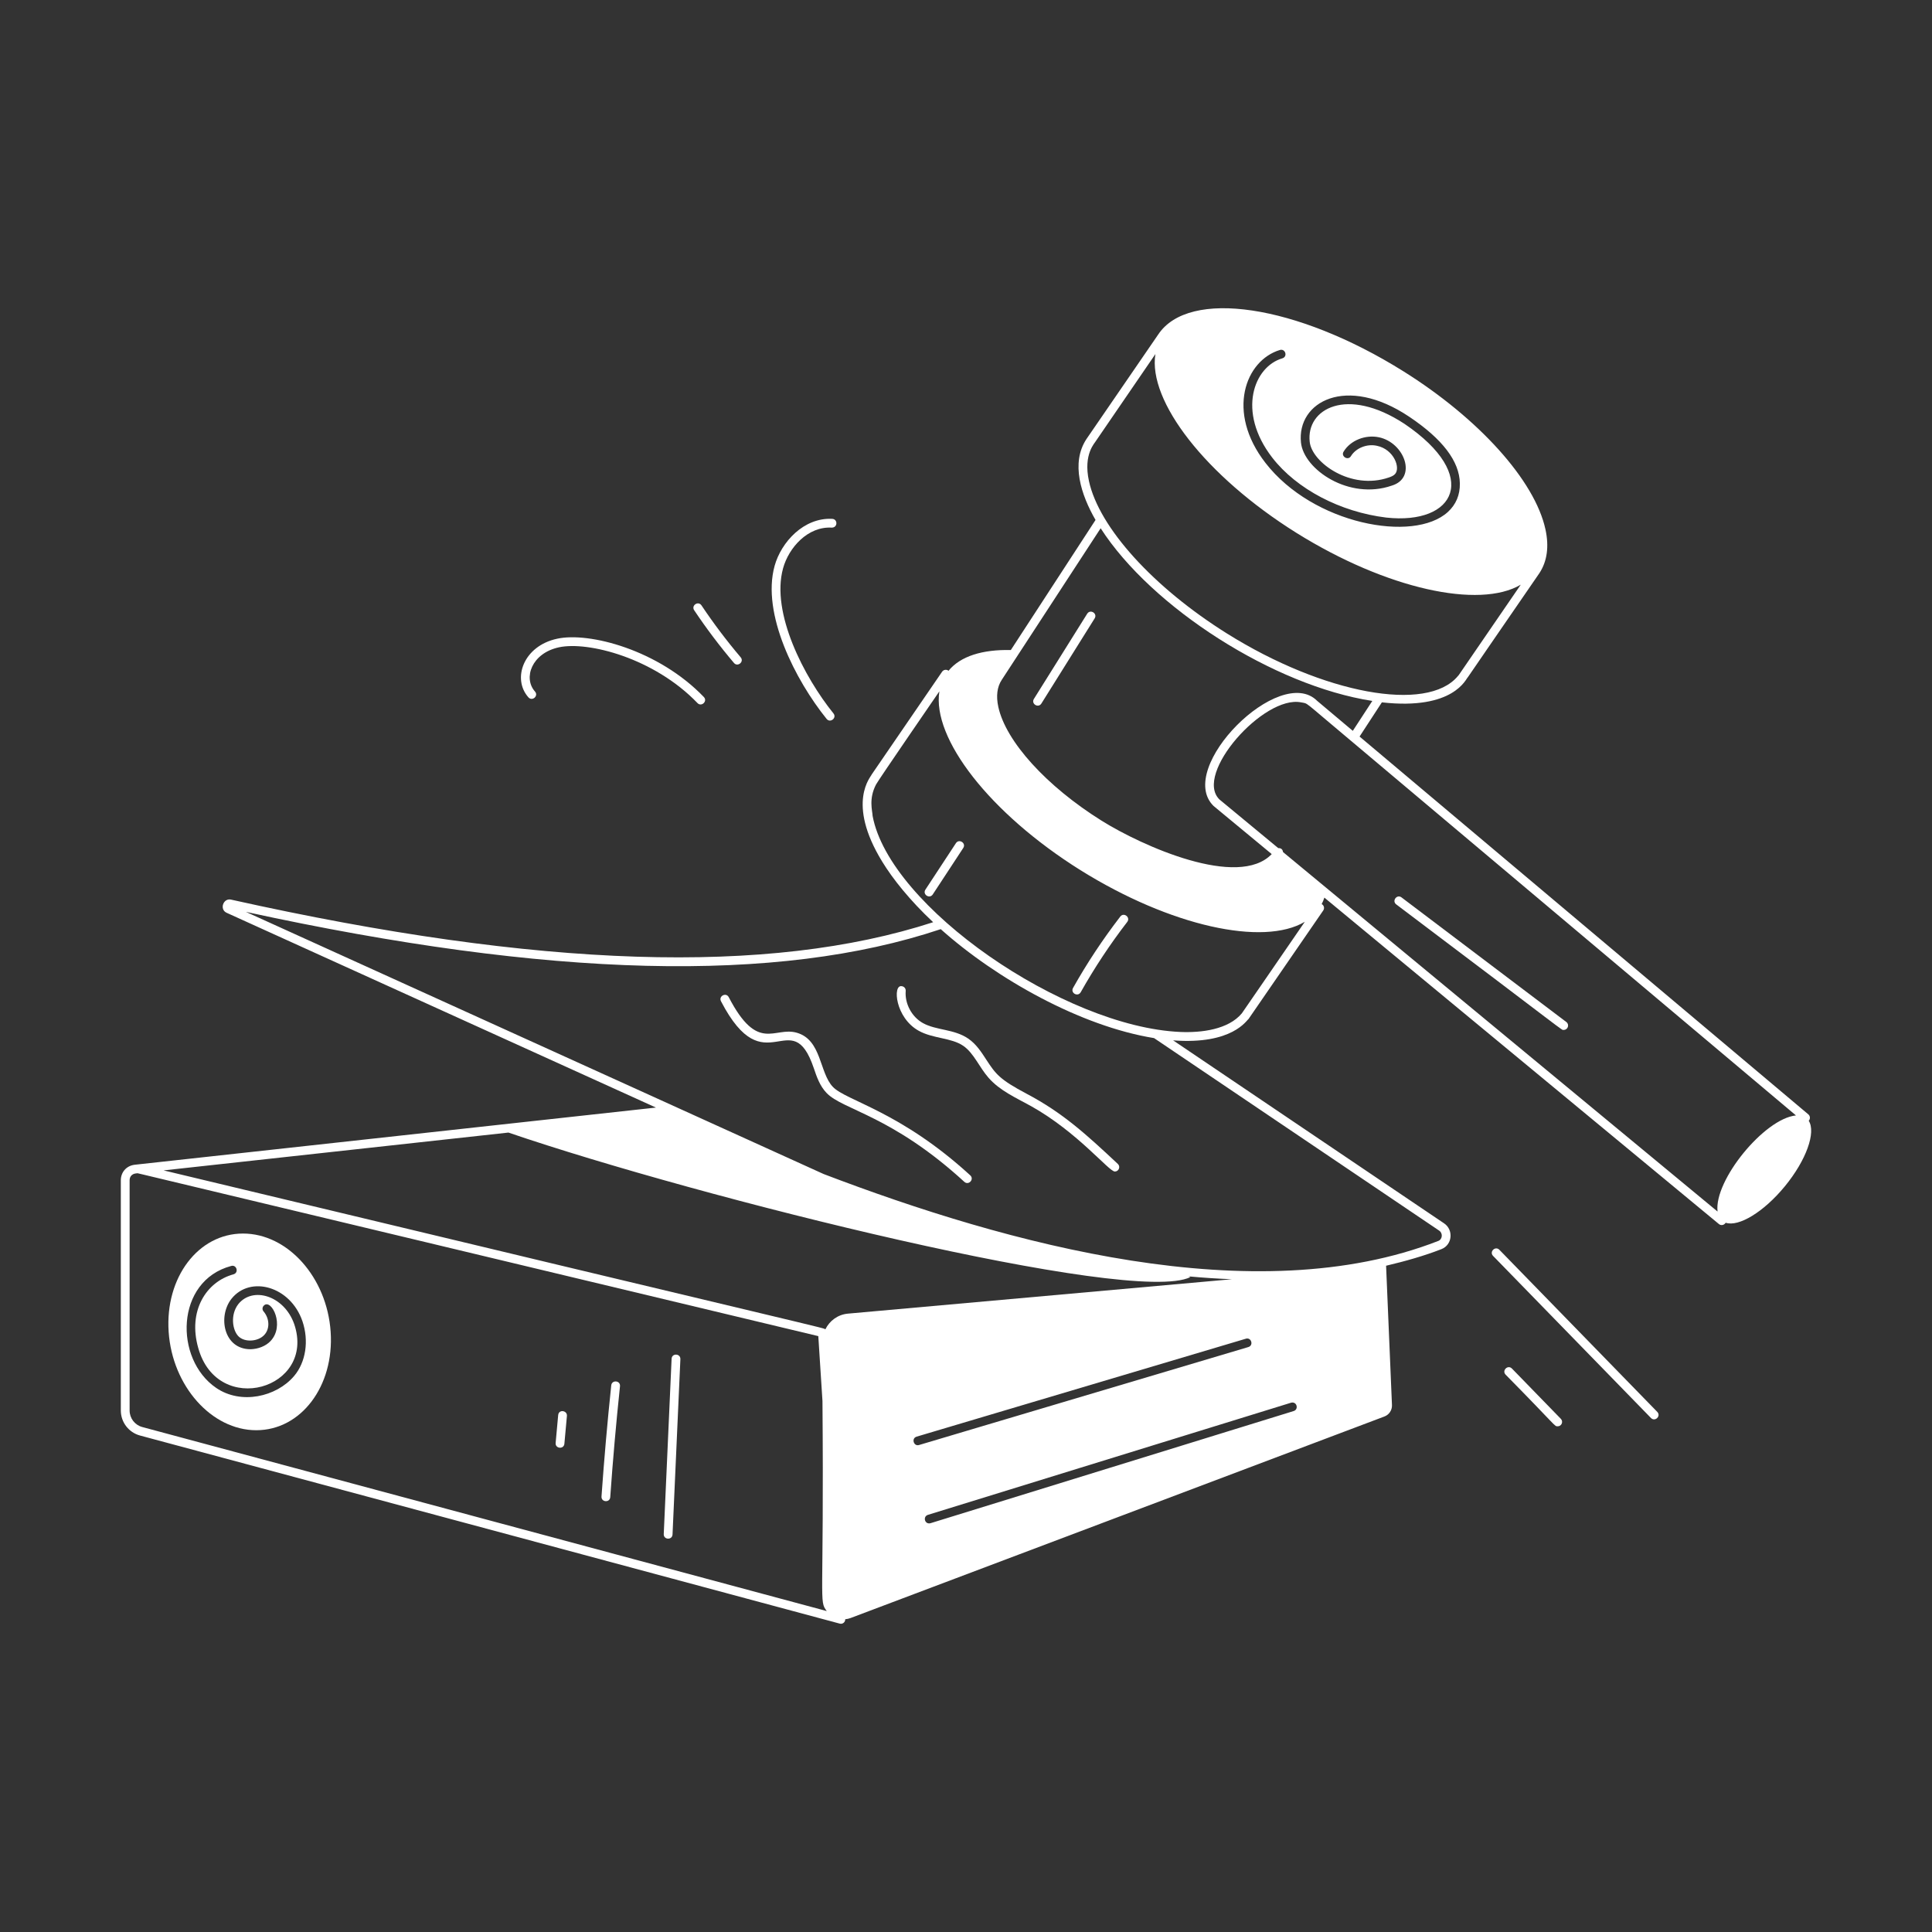 <svg xmlns="http://www.w3.org/2000/svg" enable-background="new 0 0 110 110" viewBox="0 0 110 110" fill="#fff"><rect x="0" y="0" width="110" height="110" fill="#333333" stroke="none"/><g><path d="M7.97,81.732L47.812,92.442c0.154,0.044,0.319-0.075,0.312-0.249   c0.102-0.01,0.205-0.031,0.307-0.07l30.393-11.474   c0.268-0.101,0.441-0.363,0.429-0.65l-0.335-7.933   c1.095-0.259,2.158-0.558,3.151-0.945c0.63-0.245,0.698-1.107,0.147-1.472   L66.792,59.234c3.393,0.259,4.191-1.164,4.291-1.211   c3.706-5.385,4.341-6.306,4.258-6.186c0.078-0.114,0.049-0.27-0.064-0.348   c-0.009-0.006-0.021-0.001-0.03-0.006c0.063-0.121,0.115-0.246,0.157-0.376   L97.867,69.692c0.106,0.088,0.263,0.075,0.354-0.034l0.033-0.04   c0.737,0.248,2.16-0.605,3.365-2.071c1.227-1.493,1.784-3.078,1.362-3.735   l0.012-0.014c0.086-0.106,0.071-0.262-0.033-0.35L77.408,41.936l1.27-1.947   c4.118,0.462,4.794-1.367,4.894-1.429c3.739-5.439-3.634,5.279,4.072-5.923   c0.444-0.674,0.562-1.515,0.347-2.499c-0.603-2.771-3.782-6.306-8.1-9.006   c-6.077-3.798-12.2-4.713-13.948-2.086c-3.699,5.39-4.168,6.072-4.085,5.951   c-0.904,1.37-0.306,3.181,0.517,4.608l-4.823,7.406   c-1.609-0.036-2.87,0.345-3.552,1.185c-0.005-0.005-0.005-0.013-0.011-0.017   c-0.114-0.076-0.27-0.049-0.348,0.064c-0.069,0.1-4.283,6.251-4.014,5.859   c-0.011,0.1-1.472,1.572,0.601,4.955c0.597,0.976,1.556,2.188,2.902,3.45   c-9.347,3.039-22.421,2.623-39.961-1.283c-0.455-0.117-0.696,0.557-0.26,0.749   l24.438,11.088c-5.925,0.65,15.31-1.679-29.684,3.256   c-0.5,0.065-0.784,0.457-0.784,0.877v13.118   C6.88,80.975,7.329,81.559,7.97,81.732z M7.38,80.312V67.194   c0-0.179,0.11-0.356,0.356-0.384l0.086-0.009   c0.101,0.011-2.286-0.549,38.769,9.272l0.237,3.696   c0.095,11.624-0.217,11.351,0.245,11.958L8.1,81.249   C7.676,81.135,7.38,80.749,7.38,80.312z M48.277,74.793   c-0.576,0.052-1.051,0.409-1.287,0.9c-0.122-0.109,1.682,0.384-37.676-9.056   l19.634-2.153c10.898,3.723,35.54,9.858,38.826,8.229l-0.101-0.041   c0.839,0.078,1.66,0.131,2.466,0.162L48.277,74.793z M52.189,81.797   l18.744-5.576c0.31-0.097,0.459,0.381,0.141,0.475l-18.744,5.576   C52.026,82.372,51.869,81.891,52.189,81.797z M73.656,80.339l-20.678,6.386   c-0.329,0.089-0.45-0.38-0.147-0.475l20.678-6.386   C73.839,79.779,73.958,80.245,73.656,80.339z M74.079,39.99   c0.442,0.088,0.027-0.163,2.837,2.186c0,0,0.001,0,0.001,0   l25.337,21.332c-1.804,0.18-4.679,3.708-4.463,5.472L73.048,48.511   c-0.012-0.141-0.112-0.237-0.267-0.221l-3.352-2.773   C67.956,44.065,71.959,39.565,74.079,39.99z M72.873,19.926   c0.312-0.089,0.456,0.378,0.139,0.476c-1.612,0.465-2.608,3.024-0.575,5.654   c1.389,1.795,3.878,3.095,6.487,3.412c3.937,0.433,5.409-2.376,1.041-5.336   c-3.288-2.156-5.607-0.853-5.396,1.022c0.121,1.177,2.346,2.778,4.503,2.033   c0.119-0.04,0.268-0.099,0.347-0.188c0.341-0.342-0.052-1.416-1.022-1.617   c-0.565-0.129-1.2,0.129-1.478,0.585c-0.166,0.284-0.597,0.012-0.417-0.258   c0.387-0.635,1.23-0.972,2.004-0.813c1.468,0.305,2.2,2.323,0.724,2.757   c-2.418,0.831-4.99-0.911-5.158-2.45c-0.244-2.329,2.576-3.879,6.16-1.478   c1.895,1.27,2.867,2.539,2.886,3.799c0.01,0.655-0.218,1.2-0.684,1.627   c-1.942,1.775-7.673,0.702-10.385-2.797C69.795,23.454,70.905,20.519,72.873,19.926   z M62.396,25.107c1.164-1.7,3.534-5.161,3.388-4.947   c-0.433,2.662,2.836,6.93,8.031,10.181c5.124,3.197,10.411,4.344,12.771,2.948   c-0.07,0.102-3.768,5.494-3.531,5.149c-0.007,0.007-0.044,0.049-0.051,0.057   c-1.751,2.101-7.643,1.015-13.135-2.419c-4.205-2.632-7.293-6.04-7.868-8.683   C61.661,25.839,62.356,25.207,62.396,25.107z M78.134,39.908l-1.111,1.703   L74.994,39.904c-2.125-2.125-8.09,3.827-5.9,5.983l3.312,2.741   c-1.9,1.989-7.366-0.45-9.691-1.905c-3.141-1.966-5.446-4.507-5.875-6.474   c-0.135-0.62-0.068-1.14,0.192-1.535c0.576-0.883-2.087,3.199,5.634-8.637   C65.573,34.593,72.522,39.043,78.134,39.908z M61.516,49.543   c5.126,3.199,10.416,4.346,12.774,2.94c-1.712,2.497-3.669,5.334-3.584,5.212   c-0.771,0.925-2.302,1.112-3.501,1.061c-6.621-0.284-16.558-7.125-17.522-12.299   c-0.012-0.305-0.236-0.971,0.198-1.796c0.139-0.265,3.672-5.399,3.603-5.298   C53.058,42.032,56.334,46.296,61.516,49.543z M53.561,52.902   c3.181,2.841,7.975,5.528,12.146,6.203l16.231,10.96   c0.222,0.147,0.195,0.496-0.05,0.59c-0.001,0-0.001,0-0.001,0   c-10.42,4.061-24.517,0.19-34.997-3.812L13.999,51.918   C31.325,55.688,44.274,56.009,53.561,52.902z"/><path d="M34.802,78.875c-0.22,2.086-0.406,4.216-0.555,6.329   c-0.023,0.33,0.476,0.368,0.498,0.035c0.148-2.107,0.335-4.231,0.555-6.312   C35.333,78.595,34.837,78.551,34.802,78.875z"/><path d="M38.238,77.365l-0.447,9.979c-0.014,0.331,0.486,0.355,0.5,0.021l0.447-9.979   C38.752,77.056,38.252,77.032,38.238,77.365z"/><path d="M54.905,67.289c0.241,0.221,0.582-0.144,0.338-0.369   c-3.985-3.652-7.062-4.242-7.821-5.036c-0.781-0.813-0.632-2.685-2.065-3.087   c-1.278-0.361-2.209,1.166-3.864-2.02c-0.15-0.294-0.595-0.064-0.443,0.23   c2.515,4.844,4.009,0.049,5.283,3.807c0.169,0.499,0.344,1.015,0.729,1.415   C47.986,63.2,50.775,63.503,54.905,67.289z"/><path d="M52.313,58.691c0.818,0.451,1.845,0.386,2.529,0.853   c0.601,0.411,0.904,1.206,1.439,1.818c0.65,0.743,1.566,1.141,2.425,1.617   c2.663,1.493,4.428,3.723,4.768,3.723c0.225,0,0.337-0.277,0.171-0.433   c-1.788-1.671-3.131-2.91-5.197-3.997c-1.538-0.817-1.753-1.112-2.3-1.95   c-0.281-0.434-0.572-0.883-1.024-1.19c-0.799-0.548-1.816-0.463-2.569-0.878   c-0.641-0.352-1.047-1.106-0.988-1.836c0.011-0.137-0.092-0.258-0.229-0.269   C50.813,56.053,50.968,57.951,52.313,58.691z"/><path d="M61.901,34.942l-3.034,4.85c-0.176,0.282,0.247,0.544,0.424,0.266   l3.034-4.85C62.5,34.927,62.08,34.665,61.901,34.942z"/><path d="M53.108,50.925l1.735-2.644c0.183-0.276-0.238-0.549-0.418-0.273   l-1.735,2.642C52.508,50.928,52.926,51.2,53.108,50.925z"/><path d="M61.531,56.493c0.785-1.393,1.676-2.739,2.649-4.002   c0.201-0.262-0.195-0.568-0.396-0.305c-0.987,1.281-1.893,2.647-2.688,4.061   C60.931,56.539,61.369,56.778,61.531,56.493z"/><path d="M89.031,58.639c0.239,0,0.341-0.306,0.15-0.449l-9.384-7.095   c-0.262-0.201-0.565,0.199-0.301,0.398   C89.512,59.041,88.873,58.639,89.031,58.639z"/><path d="M31.829,36.854c1.649-0.352,5.411,0.603,7.883,3.176   c0.227,0.236,0.591-0.107,0.361-0.346c-2.582-2.687-6.534-3.715-8.35-3.318   c-1.925,0.41-2.578,2.283-1.637,3.338c0.219,0.247,0.594-0.086,0.373-0.332   C29.775,38.602,30.273,37.186,31.829,36.854z"/><path d="M42.17,37.423c-0.796-0.938-1.547-1.933-2.23-2.955   c-0.188-0.277-0.598,0.005-0.416,0.277c0.694,1.039,1.457,2.049,2.266,3.002   C41.998,37.994,42.387,37.678,42.17,37.423z"/><path d="M47.36,30.041c0.343-0.003,0.343-0.484,0.023-0.5   c-1.619-0.083-2.905,1.323-3.28,2.678c-0.756,2.727,1.191,6.521,2.961,8.713   c0.204,0.253,0.599-0.055,0.389-0.314c-1.656-2.051-3.575-5.719-2.867-8.266   C44.908,31.186,45.988,29.959,47.36,30.041z"/><path d="M94.357,80.386l-8.99-9.229c-0.23-0.235-0.589,0.111-0.357,0.35   l8.99,9.229C94.228,80.969,94.589,80.625,94.357,80.386z"/><path d="M85.724,78.268c2.952,2.993,2.766,2.94,2.965,2.94   c0.219,0,0.334-0.265,0.18-0.424l-2.785-2.864   C85.853,77.682,85.494,78.031,85.724,78.268z"/><path d="M13.837,70.233c-2.549,0-4.443,2.5-4.235,5.594s2.45,5.604,4.989,5.604   c2.549,0,4.444-2.51,4.235-5.604S16.386,70.233,13.837,70.233z M16.743,78.347   c-1.009,1.188-3.02,1.642-4.434,0.675c-2.402-1.635-2.331-6.094,0.853-6.943   c0.308-0.095,0.455,0.383,0.129,0.476c-1.544,0.421-2.609,2.076-2.003,4.196   c1.105,3.968,6.709,2.333,5.465-1.359c-0.577-1.639-2.371-2.156-3.184-1.141   c-0.468,0.602-0.337,1.488,0.01,1.835c0.358,0.357,1.108,0.3,1.458-0.069   c0.337-0.347,0.317-0.942-0.03-1.349c-0.089-0.099-0.079-0.258,0.03-0.347   c0.422-0.38,1.206,1.161,0.357,2.043c-0.268,0.278-0.694,0.446-1.131,0.456   c-1.536,0-1.873-1.876-1.081-2.876c1.067-1.334,3.352-0.719,4.037,1.28   C17.596,76.333,17.417,77.553,16.743,78.347z"/><path d="M31.78,80.573l-0.144,1.582c-0.03,0.329,0.468,0.378,0.498,0.045   l0.144-1.582C32.307,80.306,31.813,80.22,31.78,80.573z"/></g></svg>